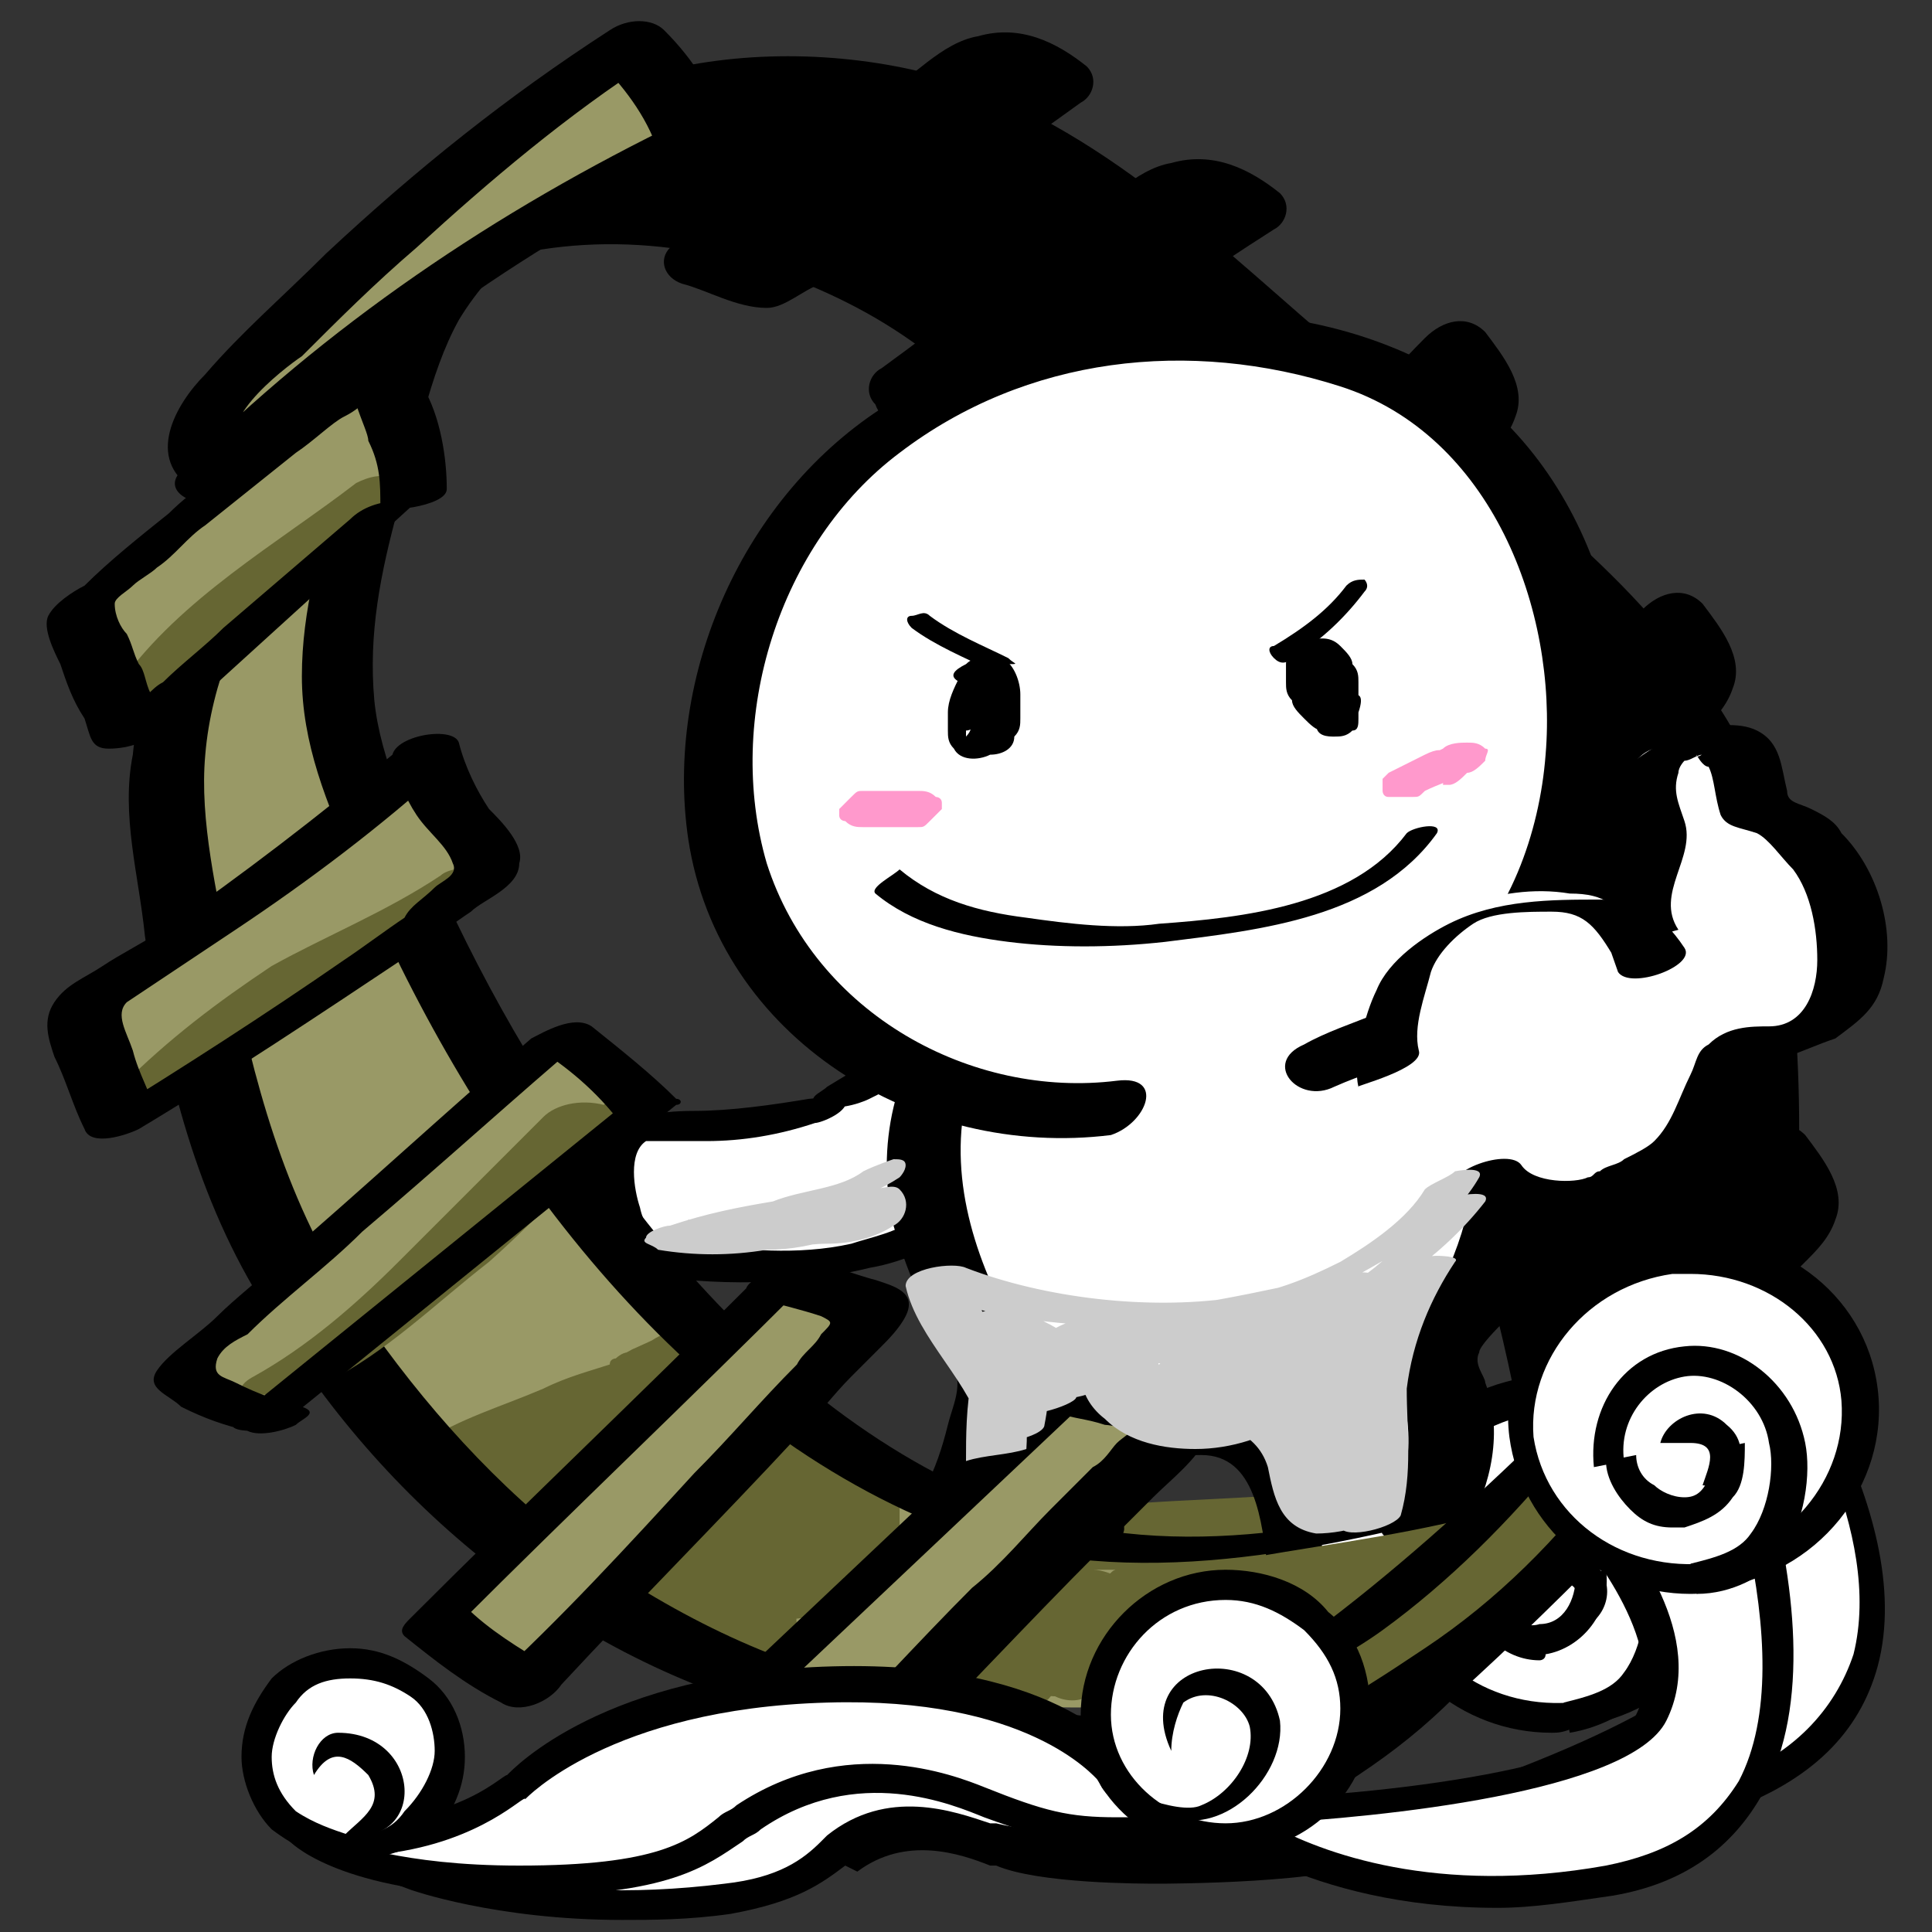 <?xml version="1.0" encoding="utf-8"?>
<!-- Generator: Adobe Illustrator 26.0.2, SVG Export Plug-In . SVG Version: 6.00 Build 0)  -->
<svg version="1.1" xmlns="http://www.w3.org/2000/svg" xmlns:xlink="http://www.w3.org/1999/xlink" x="0px" y="0px" width="32px"
	 height="32px" viewBox="0 0 32 32" style="enable-background:new 0 0 32 32;" xml:space="preserve">
<rect x="0" y="0" width="32" height="32" fill="#333333" stroke="none"/>
<style type="text/css">
	.st0{fill:#FFFFFF;}
	.st1{fill:#999966;}
	.st2{fill:#666633;}
	.st3{fill:#CCCCCC;}
	.st4{fill:#FF99CC;}
	.st5{fill:none;stroke:#000000;stroke-width:0.522;stroke-miterlimit:10;}
</style>
<g id="レイヤー_1">
</g>
<g id="編集モード">
	<g>
		<g>
			<path class="st0" d="M18.2,30.2c0,0-0.6-1-2.8-1s-3.7,0.9-3.7,0.9S7.3,31,6.9,31c0,0,2.1,0.8,5.2,0.4c1.1-0.1,1.5-0.5,1.9-0.8
				c1-0.7,2.1-0.3,2.6-0.1c0.7,0.2,2.2,0.3,2.7,0.3c0.1,0,3,0,3.3-0.3C22.5,30.5,18.3,30.5,18.2,30.2z"/>
			<path d="M10.3,31.8c-2.1,0-3.5-0.5-3.5-0.5l-1.6-0.6l1.7,0.1c0.3,0,3-0.5,4.7-0.9c0.3-0.1,1.7-0.9,3.8-1c2.2,0,2.9,0.9,3,1.1
				c0.3,0.2,2.4,0.3,4.1,0.3l0.8,0l-0.6,0.5c-0.5,0.4-3.5,0.4-3.5,0.4c-0.3,0-2,0-2.7-0.3l-0.1,0c-0.5-0.2-1.4-0.5-2.2,0.1L14,30.9
				c-0.4,0.3-0.8,0.6-1.9,0.8C11.4,31.8,10.8,31.8,10.3,31.8z M8.2,31.1c0.9,0.2,2.2,0.3,3.8,0.1c0.9-0.1,1.3-0.4,1.6-0.7l0.1-0.1
				c1-0.8,2.1-0.4,2.7-0.2l0.1,0c0.4,0.1,1.2,0.2,1.9,0.3c-0.4-0.1-0.5-0.2-0.5-0.3c-0.1-0.1-0.7-0.9-2.6-0.8
				c-2.1,0-3.6,0.9-3.6,0.9l-0.1,0C11.2,30.5,9.5,30.9,8.2,31.1z"/>
		</g>
		<g>
			<g>
				<ellipse transform="matrix(0.993 -0.119 0.119 0.993 -2.882 3.243)" class="st0" cx="25.7" cy="25.8" rx="2.8" ry="2.7"/>
				<path d="M25.7,28.7c-1.5,0-2.8-1.1-3-2.6c-0.2-1.6,1-3.1,2.7-3.3c1.7-0.2,3.2,0.9,3.4,2.5l0,0c0.2,1.6-1,3.1-2.7,3.3
					C25.9,28.7,25.8,28.7,25.7,28.7z M25.8,23.4c-0.1,0-0.2,0-0.3,0c-1.4,0.2-2.4,1.4-2.3,2.7c0.2,1.3,1.4,2.2,2.8,2.1
					c1.4-0.2,2.4-1.4,2.3-2.7C28.1,24.3,27,23.4,25.8,23.4z"/>
			</g>
			<g>
				<path d="M26,28.7l-0.1-0.5c0.4-0.1,0.8-0.2,1-0.5c0.3-0.4,0.4-1.1,0.3-1.5c-0.1-0.7-0.8-1.2-1.4-1.1c-0.3,0-0.6,0.2-0.8,0.5
					c-0.2,0.3-0.3,0.6-0.2,0.9l-0.5,0.1c-0.1-0.5,0.1-0.9,0.3-1.3c0.3-0.4,0.7-0.6,1.1-0.7c0.9-0.1,1.8,0.6,2,1.6
					c0.1,0.5,0,1.3-0.4,1.9C27,28.3,26.6,28.6,26,28.7z"/>
				<path d="M26,27c0.1-0.3,0.3-0.7-0.1-0.8c-0.1,0-0.3,0-0.5,0c0.1-0.4,0.8-0.6,1.1-0.2C26.8,26.4,26.5,27,26,27L26,27z"/>
				<path d="M25.5,27.5c-0.6,0-1.1-0.5-1.2-1.1l0.5-0.1c0,0.4,0.4,0.7,0.7,0.6c0.4,0,0.6-0.4,0.6-0.8l0.5-0.1c0.1,0.7-0.4,1.3-1,1.4
					C25.6,27.5,25.5,27.5,25.5,27.5z"/>
			</g>
		</g>
		<g>
			<g>
				<path class="st0" d="M13.4,18.4c-0.6,0.1-1.3,0.2-1.9,0.2c-0.5,0-1.1,0-1.4,0.3c-0.2,0.3-0.2,0.6-0.2,0.9c0,0.2,0.1,0.5,0.3,0.7
					c0.2,0.2,0.6,0.3,0.9,0.3c1.4,0.1,2.9,0.1,4.2-0.5c0.1-0.1,0.3-0.1,0.3-0.2c0.2-0.2,0.2-0.5,0.2-0.7c0-0.6,0-1.3-0.4-1.7
					c-0.1-0.1-0.2-0.1-0.3-0.1c-0.1,0-0.2,0-0.3,0.1c-0.3,0.1-0.6,0.3-0.9,0.5"/>
				<path d="M13.4,18.2c-0.6,0.1-1.3,0.2-1.9,0.2c-0.6,0-1.3,0.1-1.8,0.5c-0.4,0.3-0.5,0.9-0.3,1.4c0.2,0.6,0.6,0.8,1.2,0.8
					c1.2,0.2,2.6,0.2,3.8-0.1c0.6-0.1,1.2-0.4,1.7-0.7c0.4-0.3,0.4-0.9,0.4-1.4c0-0.5-0.1-1.2-0.7-1.5c-0.7-0.3-1.6,0.3-2.1,0.6
					c-0.1,0.1-0.4,0.2-0.1,0.3c0.2,0.1,0.6,0,0.8-0.1c0.2-0.1,0.4-0.2,0.6-0.3c0.1,0,0.4-0.1,0-0.1c-0.3,0-0.1,0,0,0.2
					c0.3,0.3,0.3,0.7,0.3,1.1c0,0.3,0.1,0.9-0.2,1.1c-0.2,0.2-0.7,0.3-1,0.4c-0.9,0.2-1.8,0.1-2.6,0c-0.4,0-0.8-0.1-0.9-0.6
					c-0.1-0.3-0.2-0.9,0.1-1.1c0,0-0.1,0,0,0c0.1,0,0.2,0,0.3,0c0.2,0,0.5,0,0.7,0c0.6,0,1.2-0.1,1.8-0.3c0.1,0,0.6-0.2,0.5-0.4
					C13.9,18.1,13.5,18.2,13.4,18.2L13.4,18.2z"/>
			</g>
			<path class="st1" d="M7.8,3.3L7.1,3.7c0,0-7.1,6.6-3.7,15.1c4.4,11,16,9.4,16,9.4l4.9-2.5c0,0-10.8,1.7-15.8-7.2
				C2.3,7.3,7.8,3.3,7.8,3.3z"/>
			<path class="st2" d="M17,25.5c-0.6,0.7-1.1,1.5-1.5,2.3c-0.3,0.5,0.5,0.5,0.8,0.4c0.8-0.4,1.6-1,2.3-1.6c0.4-0.3-0.2-0.6-0.5-0.6
				c0,0,0,0,0,0c0.1,0,0.3,0,0.4,0c0.2,0.1,0,0.1,0.1,0c0-0.1,0-0.1,0-0.2c-0.1,0.1-0.1,0.2-0.2,0.3c0,0,0,0,0.1,0
				c-0.2,0-0.3,0.1-0.5,0.1c0.2,0,0.5,0.5,0.7,0.4c0.2,0,0.4-0.3,0.7-0.3c0.5,0,1-0.1,1.5-0.2c1,0,2-0.1,3-0.3
				c0.2,0,0.5-0.2,0.4-0.5c0-0.3-0.4-0.3-0.6-0.3c-0.8,0.1-1.2,0.9-1.8,1.3c-0.7,0.5-1.5,1.1-2.4,1.4c-0.7,0.2-1.3,0.1-2,0
				c-0.1,0-0.3-0.1-0.4-0.1c0,0,0,0-0.1,0c-0.2-0.1-0.1,0.1,0.1,0.4c0,0,0.1-0.1,0.2-0.2c0.1-0.1,0.2-0.2,0.3-0.3
				c0.1-0.1,0.1-0.2,0.1-0.4c0-0.1,0.2-0.3,0.1-0.3c-0.1-0.2-0.2-0.3-0.3-0.5c-0.2,0.5-0.5,0.9-0.9,1.4c-0.4,0.5,0.5,0.8,0.8,0.4
				c0.2-0.2,0.4-0.5,0.6-0.6c0.2-0.2,0.5-0.3,0.8-0.4c-0.1,0-0.3,0-0.4,0c0.3,0.1,0.7-0.1,1-0.3c0.3-0.1,0.6-0.3,0.8-0.4
				c-0.1,0-0.3,0-0.4,0c0,0,0,0,0,0c-0.1-0.2-0.2-0.3-0.3-0.5c0,0.1-0.3,0.3-0.4,0.4c-0.2,0.1-0.4,0.3-0.6,0.4
				c-0.4,0.3-0.8,0.6-1.1,0.9c-0.4,0.4,0.3,0.7,0.6,0.5c0.9-0.4,1.9-0.7,2.8-1.1c0.5-0.2,0.3-0.8-0.3-0.7c-0.1,0-0.2,0-0.3,0
				c0,0.2,0.1,0.4,0.1,0.6c0.2-0.2,0.4-0.3,0.7-0.5c0.5-0.3,0-0.7-0.4-0.6c-0.5,0.1-0.9,0.3-1.3,0.7c-0.4,0.4,0.3,0.6,0.6,0.5
				c0.7-0.3,1.4-0.5,2.1-0.6c0.2,0,0.5-0.2,0.4-0.5c0-0.3-0.4-0.3-0.6-0.3c-0.8,0.1-1.6,0.3-2.4,0.6c0.2,0.2,0.4,0.3,0.6,0.5
				c0.2-0.2,0.4-0.3,0.6-0.3c-0.1-0.2-0.3-0.4-0.4-0.6c-0.2,0.1-0.5,0.3-0.7,0.5c-0.3,0.2-0.2,0.6,0.1,0.6c0.3,0.1,0.5,0.1,0.8,0
				c-0.1-0.2-0.2-0.5-0.3-0.7c-0.9,0.4-1.9,0.7-2.8,1.1c0.2,0.2,0.4,0.3,0.6,0.5c0.3-0.4,0.8-0.7,1.2-0.9c0.3-0.2,0.9-0.6,1.1-0.9
				c0.1-0.2-0.1-0.4-0.3-0.5c-0.4,0-0.6,0.1-0.9,0.3c-0.2,0.1-0.3,0.2-0.5,0.2c-0.1,0-0.1,0.1-0.2,0.1c-0.3,0.1,0-0.1,0.2,0
				c-0.2-0.1-0.6,0.1-0.8,0.2c-0.2,0.1-0.4,0.2-0.6,0.3c-0.4,0.2-0.6,0.5-0.9,0.8c0.3,0.1,0.5,0.3,0.8,0.4c0.4-0.5,0.7-1,1-1.6
				c0.1-0.2,0-0.4-0.3-0.5c-0.6-0.1-1.2,0.2-1.4,0.7c-0.1,0.1-0.1,0.3-0.2,0.4c0,0.1-0.1,0.1-0.2,0.2c-0.1,0.1-0.3,0.3-0.3,0.5
				c0,0.3,0.6,0.4,0.8,0.4c0.4,0.1,0.8,0.2,1.2,0.2c1.2,0.1,2.3-0.4,3.3-1c0.5-0.3,1-0.6,1.4-1c0.3-0.2,0.6-0.8,1-0.9
				c0-0.2-0.1-0.5-0.1-0.7c-1.4,0.3-2.9,0.3-4.4,0.4c-0.2,0-0.3,0-0.5,0c0,0-0.3,0-0.2,0c0.1,0-0.1-0.1-0.1-0.1
				c-0.3-0.1-0.7,0-0.9,0.3c-0.3,0.5,0.2,1.1,0.7,1c-0.2-0.2-0.3-0.4-0.5-0.6c-0.7,0.6-1.4,1-2.2,1.4c0.3,0.1,0.5,0.2,0.8,0.4
				c0.4-0.8,0.9-1.5,1.4-2.1C18.2,25.4,17.3,25.1,17,25.5L17,25.5z"/>
			<path class="st2" d="M12.3,24.1c-0.1,0.3-0.4,0.4-0.7,0.6c-0.2,0.2-0.4,0.4-0.6,0.6c-0.1,0.1-0.2,0.2-0.2,0.3
				c0,0.1-0.1,0.1-0.1,0.2c0,0-0.1,0.2-0.1,0.1c-0.1,0.2-0.3,0.3-0.4,0.4c-0.1,0.1-0.2,0.3-0.1,0.4c0.1,0.2,0.3,0.3,0.5,0.4
				c0.5,0.2,1,0.4,1.5,0.5c0.2,0,0.4,0,0.6-0.1c0.1,0,0.3-0.1,0.3-0.3c-0.1-0.3-0.4-0.5-0.6-0.7c-0.1-0.1-0.2-0.2-0.3-0.3
				c-0.1-0.1-0.1-0.3,0-0.3c-0.1,0-0.1,0.1-0.2,0.1c-0.2,0-0.4,0.1-0.6,0.1c0,0,0,0,0,0c0,0,0,0,0,0c0,0,0.1,0.1,0.1,0.1
				c0.1,0.1,0.2,0.1,0.3,0.2c0.2,0.1,0.4,0,0.6,0c0.2-0.1,0.4-0.1,0.4-0.3c0.1-0.2,0-0.4,0-0.6c0,0,0-0.2,0-0.2c0,0-0.1,0.1,0,0
				c0,0,0.1-0.1,0.1-0.1c0.1-0.1,0.2-0.2,0.2-0.3c-0.3,0-0.6,0.1-1,0.1c0,0.7,0.1,1.5,0.1,2.2c0,0.3,1,0.1,1-0.2
				c0-0.5,0.1-1.1,0.2-1.6c0-0.3,0.1-0.5,0.1-0.8c0-0.1,0-0.3,0.1-0.4c0-0.1,0-0.2,0.1-0.2c-0.3,0-0.6,0.1-0.9,0.1
				c0.1,0.4,0.1,0.8,0.1,1.2c0,0.5,0,0.9,0,1.4c0,0.2,0.4,0.1,0.5,0.1c0.2,0,0.4-0.1,0.5-0.3c0.3-0.6,0.6-1.2,0.8-1.8
				c-0.3,0.1-0.7,0.1-1,0.2c0.1,0.2,0,0.5-0.1,0.7c0.3-0.1,0.7-0.1,1-0.2c0-0.4-0.1-0.7-0.1-1.1c0-0.3-1,0-1,0.3c0,0.4,0,0.7,0,1.1
				c0,0.1,0.4,0.1,0.4,0.1c0.2,0,0.4-0.1,0.5-0.2c0.1-0.2,0.3-0.4,0.5-0.6c-0.3,0-0.6,0.1-0.9,0.1c0,0.3,0.1,0.6,0,0.9
				c0,0.3,1,0.1,1-0.2c0-0.3,0-0.6,0-1c0-0.1-0.3-0.1-0.4-0.1c-0.2,0-0.4,0.1-0.5,0.2c-0.2,0.2-0.4,0.4-0.6,0.7c0.3,0,0.6-0.1,1-0.1
				c0-0.4,0-0.7,0-1.1c-0.3,0.1-0.7,0.2-1,0.3c0,0.4,0.1,0.7,0.1,1.1c0,0.2,0.4,0.1,0.5,0.1c0.2,0,0.4-0.1,0.5-0.3
				c0.1-0.3,0.1-0.5,0.1-0.8c0-0.2-0.4-0.1-0.5-0.1c-0.2,0-0.4,0.1-0.5,0.3c-0.3,0.6-0.5,1.2-0.8,1.8c0.3-0.1,0.7-0.1,1-0.2
				c0-0.5,0-0.9,0-1.4c0-0.4,0-0.9-0.1-1.2c0-0.1-0.3-0.1-0.4-0.1c-0.2,0-0.4,0.1-0.5,0.2c-0.2,0.1-0.3,0.4-0.3,0.6
				c-0.1,0.3-0.1,0.6-0.1,0.9c-0.1,0.6-0.1,1.2-0.2,1.8c0.3-0.1,0.7-0.1,1-0.2c0-0.7-0.1-1.5-0.1-2.2c0-0.1-0.4-0.1-0.4-0.1
				c-0.2,0-0.4,0.1-0.5,0.2C12.1,24.9,12,25,12,25.1c-0.1,0.1-0.2,0.1-0.2,0.2c0,0.1,0,0.2,0,0.3c0,0.1,0,0.3,0,0.4
				c0,0.1,0,0.1,0,0.2c0,0.1,0,0.1,0,0c0.1,0,0.1-0.1,0.2-0.1c0.6,0,0.8,0,0.6-0.1c0,0,0,0,0,0c0,0,0,0-0.1,0c0,0-0.1-0.1-0.1-0.1
				c-0.1-0.1-0.2-0.2-0.4-0.2c-0.4-0.1-1,0.2-0.9,0.7c0,0.3,0.3,0.5,0.5,0.6c0.2,0.1,0.5,0.3,0.5,0.5c0.3-0.1,0.5-0.3,0.8-0.4
				c-0.4-0.1-0.9-0.3-1.3-0.4c-0.1-0.1-0.3-0.1-0.3-0.3c0,0,0,0,0,0c0,0,0,0,0,0c0.1-0.1,0.1-0.1,0.2-0.2c0.1-0.1,0.2-0.2,0.3-0.4
				c0.1-0.2,0.2-0.4,0.4-0.6c0.2-0.2,0.4-0.3,0.6-0.5c0.3-0.2,0.5-0.4,0.6-0.7c0.1-0.2-0.4-0.2-0.4-0.2
				C12.7,23.8,12.4,23.9,12.3,24.1L12.3,24.1z"/>
			<g>
				<path class="st2" d="M8.3,24.9c-0.3-0.2-0.5-0.7-0.8-1c0.9-0.6,2.9-1.1,3.9-1.7c-0.6,0.3-0.3,0-0.7,0.6c0.2,0-2.3,1.7-2.1,1.7"
					/>
				<path class="st2" d="M9,24.7c-0.3-0.3-0.5-0.7-0.8-1C8.1,23.8,8,24,7.9,24.1C8,24,8.1,24,8.3,23.9c0.1,0,0.2-0.1,0.2-0.1
					c-0.1,0-0.1,0,0,0c0,0,0.1,0,0.1-0.1c0.4-0.1,0.7-0.3,1.1-0.4c0.7-0.3,1.4-0.5,2-0.9c0.1-0.1,0.5-0.3,0.2-0.4
					c-0.3-0.1-0.8,0-1.1,0.2c-0.2,0.1-0.5,0.2-0.7,0.4c-0.1,0.1-0.2,0.3-0.3,0.5c-0.1,0.1,0.1,0.2,0.1,0.2c-0.1,0-0.1-0.1-0.1-0.2
					c0,0.1,0.1-0.1,0,0c0,0-0.1,0.1-0.1,0.1c0,0-0.1,0.1-0.1,0.1c-0.1,0.1,0.1-0.1,0,0c0,0-0.1,0-0.1,0.1c-0.3,0.2-0.5,0.4-0.8,0.6
					c-0.3,0.2-0.5,0.4-0.8,0.6c-0.1,0.1-0.1,0.1-0.2,0.2c-0.2,0.2,0,0.3,0.2,0.3c0.3,0,0.8-0.1,1.1-0.3c0.1-0.1,0.2-0.1,0.2-0.2
					c0-0.1-0.2-0.1-0.3-0.1c0.2,0,0.3,0.1,0.3,0.2c0,0-0.1,0.1,0,0c0,0,0.1-0.1,0.1-0.1c0,0,0.1-0.1,0.1-0.1c-0.1,0-0.1,0,0,0
					c0,0,0.1,0,0.1-0.1c0.3-0.2,0.5-0.4,0.8-0.6c0.3-0.2,0.5-0.4,0.8-0.6c0.1-0.1,0.5-0.4,0.1-0.5c0,0.1,0.1,0.1,0.1,0.2
					c0.1-0.1,0.1-0.2,0.2-0.3c0,0,0,0,0-0.1c0-0.1-0.1,0.1,0,0c0,0-0.3,0.2-0.1,0.1c0.1-0.1,0.2-0.1,0.3-0.2
					c-0.3-0.1-0.6-0.2-0.9-0.2c-0.1,0.1-0.3,0.1-0.4,0.2c-0.1,0-0.2,0.1-0.2,0.1c0.1,0,0.1,0,0,0c0,0-0.1,0-0.1,0.1
					C9.8,22.7,9.4,22.8,9,23c-0.7,0.3-1.4,0.5-2,0.9c-0.1,0.1-0.5,0.2-0.3,0.4c0.3,0.3,0.5,0.7,0.8,1c0.2,0.2,0.7,0,1-0.1
					C8.6,25.1,9.2,24.8,9,24.7L9,24.7z"/>
			</g>
			<g>
				<path d="M8.7,4c2.5-0.5,5.2,0.1,7.2,1.6c0.8,0.6,1.4,1.3,2.1,2c4.2,4.9,7.3,10.8,8,17.1c1.4-1.2,2.4-2.1,2.9-3.8
					c0.4-1.4,0.3-4,0-5.4c-0.2-1.1-0.1-1.4-0.5-2.4c-1.3-3.1-4.5-5-7.1-7.2c-2.1-1.7-4-3.8-6.7-4.4c-0.9-0.2-1.9-0.2-2.9-0.2
					c-0.5,0-1,0.1-1.5,0.3C9.4,1.9,9,2.7,8.6,3.4"/>
				<path d="M8.6,4.2c1.9-0.4,3.9,0,5.6,0.9c1.7,0.9,2.9,2.3,4,3.8c2.4,3,4.4,6.3,5.7,9.9c0.7,2,1.2,4,1.5,6.1c0,0.3,1-0.1,1.1-0.2
					c0.9-0.8,1.9-1.6,2.5-2.7c0.6-1,0.7-2.2,0.8-3.3c0-1.3-0.1-2.5-0.3-3.7c-0.1-0.5-0.1-1-0.2-1.5c-0.2-0.7-0.5-1.3-0.9-1.9
					c-1.4-2.2-3.7-3.8-5.7-5.4c-2.1-1.7-4-3.8-6.7-4.8c-1.5-0.5-3.2-0.6-4.7-0.3C9.6,1.3,8.8,2.2,8,3.5C8,3.6,9,3.6,9.2,3.3
					c0.3-0.5,0.6-1,1-1.4c0.6-0.5,1.8-0.4,2.6-0.4c1.3,0.1,2.6,0.5,3.7,1.2c2.1,1.2,3.8,3,5.7,4.5c1.9,1.5,3.9,2.9,5.1,5
					c0.6,1,0.8,1.9,1,3c0.1,1,0.3,2,0.3,3c0,1.2,0,2.5-0.6,3.7c-0.6,1.2-1.6,2-2.5,2.9c0.4-0.1,0.7-0.1,1.1-0.2
					c-0.5-4-1.9-7.8-3.9-11.3c-1-1.7-2.1-3.3-3.4-4.9c-1.3-1.6-2.6-3.1-4.4-3.9c-1.9-0.9-4-1.1-6-0.7c-0.1,0-0.7,0.1-0.7,0.3
					C8.1,4.3,8.5,4.2,8.6,4.2L8.6,4.2z"/>
			</g>
			<path d="M21.3,29c2.4-1.7,5-3.2,7-5.3c0.2-0.2,0.1-0.5-0.2-0.6c-0.3-0.1-0.6,0-0.8,0.2c-0.9,1-2,1.9-3.1,2.6
				c-1.2,0.8-2.4,1.7-3.7,2.5c-0.2,0.1-0.3,0.5-0.1,0.6C20.7,29.2,21.1,29.1,21.3,29L21.3,29z"/>
			<g>
				<path d="M11.5,4.2c1.3-1,2.7-2,4-3C15.7,1,15.8,0.9,16,0.9c0.4-0.1,0.9,0.2,1.3,0.4c-1.5,1-3,2-4.4,3.1
					c-0.1,0.1-0.2,0.2-0.3,0.2C12.4,4.5,11.8,4.3,11.5,4.2"/>
				<path d="M11.9,4.5c0.9-0.7,1.8-1.3,2.7-2c0.4-0.3,0.9-0.6,1.3-1c0.1-0.1,0.2-0.2,0.4-0.2c0.2,0,0.5,0.2,0.6,0.4
					c0-0.2,0-0.4,0.1-0.6c-0.8,0.5-1.6,1.1-2.4,1.6c-0.7,0.5-1.5,1.1-2.3,1.6c0.1,0,0.2-0.1,0.3-0.1c0,0,0,0,0,0c0.1,0,0.2,0,0.3,0
					c-0.3-0.1-0.7-0.2-1-0.3c-0.3-0.1-0.6,0-0.8,0.2c-0.2,0.2-0.1,0.5,0.2,0.6c0.4,0.1,0.9,0.4,1.4,0.4c0.3,0,0.6-0.3,0.9-0.4
					c0.3-0.2,0.6-0.4,0.9-0.6c1.1-0.8,2.3-1.6,3.4-2.4c0.2-0.1,0.3-0.4,0.1-0.6c-0.5-0.4-1.1-0.7-1.8-0.5c-0.6,0.1-1.1,0.7-1.6,1
					c-1.1,0.8-2.1,1.6-3.2,2.4c-0.2,0.1-0.3,0.4-0.1,0.6C11.3,4.7,11.6,4.6,11.9,4.5L11.9,4.5z"/>
			</g>
			<g>
				<path d="M14.9,6.4c1.3-1,2.7-2,4-3c0.1-0.1,0.3-0.2,0.5-0.3c0.4-0.1,0.9,0.2,1.3,0.4c-1.5,1-3,2-4.4,3.1
					c-0.1,0.1-0.2,0.1-0.3,0.2c-0.3,0-0.6-0.3-0.9-0.2"/>
				<path d="M15.3,6.7c0.9-0.7,1.8-1.3,2.7-2c0.4-0.3,0.9-0.6,1.3-1c0.1-0.1,0.2-0.2,0.4-0.2c0.2,0,0.5,0.2,0.6,0.4
					c0-0.2,0-0.4,0.1-0.6c-1,0.7-1.9,1.3-2.9,2c-0.5,0.3-0.9,0.7-1.4,1c-0.3,0.2,0,0,0,0.1c0,0-0.3-0.1-0.3-0.1
					c-0.3-0.1-0.5-0.1-0.8-0.1c-0.2,0-0.5,0.3-0.5,0.5C14.6,7,14.9,7,15.2,7c-0.1,0-0.2,0-0.1,0c0,0,0.1,0,0.2,0.1
					c0.1,0,0.2,0.1,0.4,0.1c0.3,0,0.6,0,0.8-0.2C17,6.7,17.5,6.3,18,5.9c1-0.7,2-1.4,3.1-2.1c0.2-0.1,0.3-0.4,0.1-0.6
					c-0.5-0.4-1.1-0.7-1.8-0.5c-0.6,0.1-1.1,0.7-1.6,1c-1.1,0.8-2.1,1.6-3.2,2.4c-0.2,0.1-0.3,0.4-0.1,0.6
					C14.7,6.9,15.1,6.9,15.3,6.7L15.3,6.7z"/>
			</g>
			<g>
				<path d="M21,10.5c1.1-1.1,2.1-2.2,3.2-3.3c0.1-0.1,0.2-0.2,0.3-0.4c0.1-0.4-0.2-0.7-0.5-1.1c-1.1,1.2-2.1,2.4-3.2,3.6
					c-0.1,0.1-0.1,0.2-0.2,0.3c0,0.3,0.3,0.5,0.2,0.8"/>
				<path d="M21.5,10.7C22.3,9.8,23.1,9,24,8.2c0.2-0.2,0.4-0.4,0.6-0.6c0.2-0.2,0.4-0.4,0.5-0.7c0.2-0.5-0.2-1-0.5-1.4
					c-0.3-0.3-0.7-0.2-1,0.1c-0.8,0.8-1.5,1.7-2.3,2.5c-0.2,0.2-0.4,0.4-0.6,0.6c-0.2,0.2-0.4,0.4-0.5,0.6C20,9.6,20,9.8,20.1,10
					c0.1,0.1,0.2,0.3,0.2,0.4c-0.1,0.3,0.3,0.4,0.5,0.4c0.3,0,0.5-0.2,0.6-0.5c0.1-0.2,0-0.4-0.1-0.5c0-0.1-0.1-0.1-0.1-0.2
					c0,0,0-0.1,0,0c0,0,0-0.1,0.1-0.1c0.3-0.4,0.7-0.8,1.1-1.2c0.7-0.8,1.4-1.6,2.1-2.4c-0.3,0-0.7,0.1-1,0.1
					c0.2,0.2,0.3,0.3,0.4,0.5C24,6.7,24,6.8,23.8,6.9c-0.4,0.4-0.7,0.8-1.1,1.1c-0.7,0.7-1.5,1.5-2.2,2.2c-0.2,0.2-0.1,0.5,0.2,0.6
					C21,11,21.3,10.9,21.5,10.7L21.5,10.7z"/>
			</g>
			<g>
				<path d="M24.7,15.1c1.1-1.1,2.1-2.2,3.2-3.3c0.1-0.1,0.2-0.2,0.3-0.4c0.1-0.4-0.2-0.7-0.5-1.1c-1.1,1.2-2.1,2.4-3.2,3.6
					c-0.1,0.1-0.1,0.2-0.2,0.3c0,0.3,0.3,0.5,0.2,0.8"/>
				<path d="M25.2,15.2c0.8-0.8,1.6-1.7,2.4-2.5c0.2-0.2,0.4-0.4,0.6-0.6c0.2-0.2,0.4-0.4,0.5-0.7c0.2-0.5-0.2-1-0.5-1.4
					c-0.3-0.3-0.7-0.2-1,0.1c-0.8,0.8-1.5,1.7-2.3,2.5c-0.2,0.2-0.4,0.4-0.6,0.6c-0.2,0.2-0.4,0.4-0.5,0.6c-0.1,0.2-0.2,0.4,0,0.7
					c0.1,0.1,0.2,0.3,0.2,0.4c-0.1,0.3,0.3,0.4,0.5,0.4c0.3,0,0.5-0.2,0.6-0.5c0.1-0.2,0-0.4-0.1-0.5c0-0.1-0.1-0.1-0.1-0.2
					c0,0,0-0.1,0,0c0,0,0-0.1,0.1-0.1c0.3-0.4,0.7-0.8,1.1-1.2c0.7-0.8,1.4-1.6,2.1-2.4c-0.3,0-0.7,0.1-1,0.1
					c0.2,0.2,0.3,0.3,0.4,0.5c0.1,0.2,0.1,0.3-0.1,0.4c-0.4,0.4-0.7,0.8-1.1,1.1c-0.7,0.7-1.5,1.5-2.2,2.2c-0.2,0.2-0.1,0.5,0.2,0.6
					C24.7,15.6,25,15.4,25.2,15.2L25.2,15.2z"/>
			</g>
			<g>
				<path d="M26.4,23.8c1.1-1.1,2.1-2.2,3.2-3.3c0.1-0.1,0.2-0.2,0.3-0.4c0.1-0.4-0.2-0.7-0.5-1.1c-1.1,1.2-2.1,2.4-3.2,3.6
					c-0.1,0.1-0.1,0.2-0.2,0.3c0,0.3,0.3,0.5,0.2,0.8"/>
				<path d="M26.9,24c0.8-0.8,1.6-1.7,2.4-2.5c0.2-0.2,0.4-0.4,0.6-0.6c0.2-0.2,0.4-0.4,0.5-0.7c0.2-0.5-0.2-1-0.5-1.4
					c-0.3-0.3-0.7-0.2-1,0.1c-0.8,0.8-1.5,1.7-2.3,2.5c-0.2,0.2-0.4,0.4-0.6,0.6c-0.2,0.2-0.4,0.4-0.5,0.6c-0.1,0.2-0.2,0.4,0,0.7
					c0.1,0.1,0.2,0.3,0.2,0.4c-0.1,0.3,0.3,0.4,0.5,0.4c0.3,0,0.5-0.2,0.6-0.5c0.1-0.2,0-0.4-0.1-0.5c0-0.1-0.1-0.1-0.1-0.2
					c0,0,0-0.1,0,0c0,0,0-0.1,0.1-0.1c0.3-0.4,0.7-0.8,1.1-1.2c0.7-0.8,1.4-1.6,2.1-2.4c-0.3,0-0.7,0.1-1,0.1
					c0.2,0.2,0.3,0.3,0.4,0.5c0.1,0.2,0.1,0.3-0.1,0.4c-0.4,0.4-0.7,0.8-1.1,1.1c-0.7,0.7-1.5,1.5-2.2,2.2c-0.2,0.2-0.1,0.5,0.2,0.6
					C26.4,24.3,26.7,24.2,26.9,24L26.9,24z"/>
			</g>
			<g>
				<path class="st0" d="M24.4,16.4c1,2,0.6,4.5-0.9,6.1c0.5,0.9,0.5,2-0.1,2.8c0.4,0,0.8,0,1.2,0.2c0.4,0.2,0.2,0.1,0,0.5
					C24.5,26.2,23.4,27,23,27c-0.8,0.1-0.6-0.1-1.4-0.2c-0.1,0-0.2,0-0.3-0.1c-0.1-0.1-0.1-0.3-0.1-0.4c0-0.6,0-1.2-0.2-1.8
					c-0.1-0.2-0.1-0.4-0.3-0.5c-0.3-0.2-0.7-0.2-1-0.2c-0.7,0-1.4,0.1-1.8,0.6c-0.5,0.5-0.2,0.3-0.1,1c0,0.1,0,0.1-0.1,0.2
					c-0.1,0-0.1,0-0.2,0c-0.8-0.1-1.7-0.1-1.8-0.9c0-0.2-0.1,0.2-0.1,0c0.2-0.7,0.4-1.2,0.6-1.9c-0.6-1-1.1-2-1.2-3.1
					c-0.1-1.1,0.2-2.3,1.1-3.1c0.9-0.8,2.2-1,3.5-0.9c1.2,0.1,2.4,0.5,3.6,0.8"/>
				<path d="M23.9,16.5c1,2,0.6,4.4-0.9,6c0,0-0.1,0.1,0,0.1c0.5,0.9,0.4,1.9-0.1,2.7c-0.1,0.2,0.3,0.2,0.3,0.2c0.2,0,1-0.1,1.1,0.2
					c0,0.1-0.3,0.4-0.3,0.4c-0.2,0.2-0.4,0.3-0.6,0.4c-0.3,0.2-0.3,0.2-0.5,0.2c-0.2,0-0.4-0.1-0.5-0.1c-0.2,0-0.3,0-0.4-0.1
					c-0.2-0.1-0.1-0.3-0.1-0.5c0-0.6,0-1.5-0.4-2.1c-0.3-0.4-0.8-0.4-1.3-0.4c-0.6,0-1.3,0.1-1.9,0.3c-0.4,0.2-1,0.5-1.1,0.9
					c-0.1,0.1,0,0.2,0,0.3c0,0.1,0.1,0.2,0.1,0.2c0.1,0.2,0,0.3,0.2,0.2c0.2-0.1,0.4-0.1,0.6-0.2c-0.3,0-0.8,0-1.1-0.2
					c-0.3-0.1-0.4-0.4-0.5-0.7c0-0.1-0.2-0.1-0.2-0.1c0,0,0,0,0,0c-0.2,0-0.7,0.1-0.9,0.3c0,0.1-0.1,0.1-0.1,0.2
					c-0.1,0.2,0.4,0.2,0.5,0.2c0.6-0.1,0.7-0.4,0.9-1c0.1-0.3,0.2-0.6,0.3-0.9c0.1-0.4,0.1-0.4-0.1-0.8c-0.7-1.2-1.2-2.6-0.9-4
					c0.3-1.4,1.3-2.3,2.7-2.4c1.5-0.1,2.9,0.5,4.3,0.8c0.3,0.1,0.6,0,0.8-0.1c0.1-0.1,0.4-0.3,0.1-0.3c-2.6-0.6-5.9-1.8-8.2,0.4
					c-0.9,1-1.2,2.4-0.9,3.7c0.2,0.7,0.5,1.4,0.9,2.1c0.3,0.5,0.1,0.8,0,1.2c-0.1,0.4-0.2,0.7-0.4,1.1c0.2-0.1,0.4-0.2,0.7-0.3
					c0,0,0,0,0,0c0.2,0.1,0.3,0.1,0.5,0.2c0,0,0,0,0-0.1c-0.3,0.1-0.6,0.2-0.9,0.3c0,0,0,0,0,0c-0.1,0-0.1-0.1-0.2-0.1
					c0.1,0.6,0.4,0.8,1,1c0.6,0.1,1.3,0.2,1.8,0c0.2-0.1,0.4-0.2,0.4-0.3c0.1-0.2-0.2-0.4-0.2-0.6c-0.1-0.6,1-0.7,1.5-0.7
					c0.9,0,1,1.1,1.1,1.9c0,0.3-0.1,0.8,0.1,1c0.2,0.2,0.6,0.2,0.9,0.2c1.1,0.3,1.9,0,2.8-0.6c0.3-0.2,1-0.7,1-1
					c0-0.6-1.4-0.5-1.8-0.5c0.1,0.1,0.2,0.1,0.3,0.2c0.4-0.7,0.6-1.6,0.3-2.4c0-0.1-0.2-0.3-0.1-0.5c0-0.1,0.3-0.4,0.4-0.5
					c0.2-0.3,0.4-0.6,0.5-1c0.6-1.5,0.6-3.2-0.1-4.6C24.8,15.9,23.7,16.3,23.9,16.5L23.9,16.5z"/>
			</g>
			<g>
				<path class="st0" d="M18.5,18.3c-2.7,0.4-5.4-1.3-6.2-3.5s-0.4-4.6,1.1-6.5c0.9-1.1,1.4-1.3,2.1-1.7c0.9-0.5,2-0.8,2.9-1
					c1.5-0.3,2.7-0.1,4.1,0.3c1.4,0.4,2.8,2,3.2,3.2c0.4,1.2,0.6,2.1,0.4,3.4c-0.1,1.1-0.4,1.8-1,2.8c-1.1,1.8-1.6,1.4-3.4,2.3"/>
				<path d="M18.5,17.9c-2.4,0.3-5-1.1-5.8-3.6C12,11.9,12.9,9,14.9,7.5c2.1-1.6,4.8-1.9,7.3-1.1c2.5,0.8,3.6,3.7,3.4,6.1
					c-0.1,1.3-0.6,2.7-1.6,3.6c-0.6,0.6-1.7,0.8-2.4,1.2c-0.7,0.3-0.1,1,0.5,0.7c0.9-0.4,2-0.6,2.7-1.3c0.9-0.9,1.6-2.2,1.9-3.4
					c0.6-2.8-0.6-6.1-3.3-7.4c-2.8-1.3-6.2-0.7-8.7,0.8c-2.4,1.5-3.7,4.5-3.3,7.2c0.5,3.3,3.8,5.3,7,4.9
					C19,18.6,19.3,17.8,18.5,17.9L18.5,17.9z"/>
			</g>
			<g>
				<path class="st0" d="M22.9,17.5c-0.1-0.3,0.1-1.2,0.2-1.5c0.1-0.3,0.9-0.9,1.1-1c0.6-0.2,1.2-0.3,1.8-0.2c0.6,0,0.8,0.2,1.1,0.7
					c-0.3-0.4-0.2-0.7,0-1.2c0-0.1,0.1-0.2,0.1-0.3c0-0.2-0.1-0.4-0.2-0.5c-0.2-0.4,0-1,0.4-1.1c0.4-0.2,1.1-0.6,1.3,0.4
					c0,0.2,0,0.5,0.2,0.6c0.1,0,0.1,0,0.2,0.1c0.7,0.1,1.1,1.1,1.3,1.8c0.1,0.4,0.1,1.2-0.3,1.6c-0.4,0.3-0.7,0.5-1.1,0.5
					c-0.1,0-0.2,0-0.4,0c-0.1,0-0.4,0.7-0.4,0.8c-0.5,1-0.8,0.9-1.8,1.4c-0.4,0.2-1.7,0.2-1.9-0.1"/>
				<path d="M23.5,17.4c-0.1-0.4,0.1-0.9,0.2-1.3c0.1-0.3,0.4-0.6,0.7-0.8c0.3-0.2,0.9-0.2,1.3-0.2c0.5,0,0.7,0.2,1,0.7
					c0.4-0.1,0.7-0.3,1.1-0.4c-0.4-0.6,0.3-1.2,0.1-1.8c-0.1-0.3-0.2-0.5-0.1-0.8c0-0.1,0.1-0.2,0.1-0.2c0.1,0,0.2-0.1,0.3-0.1
					c0.1-0.1-0.1,0.1-0.1,0c0,0,0.1,0.2,0.2,0.2c0.1,0.2,0.1,0.5,0.2,0.8c0.1,0.2,0.3,0.2,0.6,0.3c0.2,0.1,0.4,0.4,0.6,0.6
					c0.3,0.4,0.4,1,0.4,1.5c0,0.5-0.2,1.1-0.8,1.1c-0.3,0-0.7,0-1,0.3c-0.2,0.1-0.2,0.3-0.3,0.5c-0.2,0.4-0.3,0.8-0.6,1.1
					c-0.1,0.1-0.3,0.2-0.5,0.3c-0.1,0.1-0.3,0.1-0.4,0.2c-0.1,0-0.1,0.1-0.2,0.1c-0.1,0,0.2,0,0,0c-0.2,0.1-0.9,0.1-1.1-0.2
					c-0.2-0.3-1.3,0.1-1.1,0.4c0.3,0.4,1,0.4,1.5,0.3c0.7,0,1.2-0.2,1.7-0.5c0.5-0.2,0.9-0.4,1.3-0.8c0.2-0.2,0.3-0.4,0.4-0.7
					c0-0.1,0.1-0.2,0.1-0.3c0-0.1,0.1-0.1,0.1-0.2c0,0,0.1-0.1,0-0.1c-0.1,0.1-0.3,0.1-0.4,0.2c-0.2,0,0.2,0,0.3,0
					c0.2,0,0.3,0,0.5-0.1c0.3-0.1,0.5-0.2,0.8-0.3c0.4-0.3,0.7-0.5,0.8-1c0.2-0.8-0.1-1.8-0.7-2.4c-0.1-0.2-0.3-0.3-0.5-0.4
					c-0.2-0.1-0.4-0.1-0.4-0.3c-0.1-0.4-0.1-0.8-0.5-1c-0.6-0.3-1.9,0.2-2.3,0.8c-0.1,0.2-0.2,0.4-0.2,0.7c0,0.3,0.3,0.6,0.3,0.9
					c-0.1,0.3-0.2,0.5-0.3,0.8c0,0.3,0.1,0.5,0.2,0.8c0.2,0.3,1.3-0.1,1.1-0.4c-0.4-0.6-0.8-0.8-1.4-0.8c-0.8,0-1.7,0-2.5,0.4
					c-0.4,0.2-1,0.6-1.2,1.1c-0.2,0.4-0.4,1.2-0.3,1.6C22.4,18,23.6,17.7,23.5,17.4L23.5,17.4z"/>
			</g>
			<path d="M24,24.8c-2.7,0.7-5.5,1.1-8.1-0.2c-2.1-1-3.9-2.7-5.3-4.5c-1.4-1.7-2.5-3.6-3.4-5.6c-0.4-0.9-0.9-1.9-1-2.9
				c-0.1-1.1,0.1-2.1,0.4-3.2c0.3-1,0.5-2.2,1-3.1c0.6-1,1.6-1.7,2.4-2.5c0.2-0.2-0.2-0.2-0.3-0.1C9.5,2.6,9.1,2.7,9,2.8
				C8.2,3.6,7.3,4.2,6.7,5.1C6.1,5.9,5.8,7.1,5.6,8C5.3,9.1,5,10.1,5,11.2c0,1.1,0.4,2.1,0.9,3.2c1.8,4.3,5,8.9,9.5,10.8
				c2.8,1.2,5.9,0.6,8.7-0.1c0.1,0,0.6-0.2,0.5-0.3C24.6,24.6,24.1,24.8,24,24.8L24,24.8z"/>
			<path d="M3.3,9.4c-0.5,1-1,2-1.1,3.1c-0.2,1,0.1,2,0.2,3c0.3,2.1,0.8,4.2,1.9,6c1.9,3.3,5,5.9,8.7,6.9c2.3,0.6,4.8,0.7,7.2,0.7
				c0.4,0,1.2-0.6,0.5-0.6c-2.1,0-4.2-0.1-6.3-0.6c-1.8-0.4-3.5-1.3-5-2.4c-1.4-1.1-2.6-2.5-3.6-4c-1.1-1.7-1.6-3.6-2-5.6
				c-0.2-1.1-0.5-2.3-0.4-3.4c0.1-1.2,0.6-2.3,1.2-3.3C4.6,8.9,3.5,9,3.3,9.4L3.3,9.4z"/>
			<g>
				<path class="st1" d="M17.9,23.1c-2.1,2-3.3,3.1-5.4,5.1c0.5,0.4,1.1,0.8,1.7,1.1c2.1-2.2,3.2-3.3,5.3-5.5
					c0.1-0.1,0.1-0.1,0.1-0.2c0-0.1-0.1-0.1-0.2-0.2C18.8,23.3,18.3,23.2,17.9,23.1"/>
				<path d="M17.4,22.9c-1.8,1.7-3.6,3.4-5.4,5.1c-0.2,0.2-0.1,0.4,0,0.5c0.5,0.4,1.1,0.8,1.7,1.1c0.3,0.2,0.7,0.1,0.9-0.2
					c1.2-1.2,2.4-2.5,3.6-3.7c0.3-0.3,0.6-0.6,0.9-0.9c0.3-0.3,0.7-0.6,0.9-1c0.2-0.4-0.2-0.7-0.6-0.8c-0.5-0.2-1-0.3-1.5-0.4
					c-0.6-0.1-1.1,0.7-0.4,0.8c0.3,0.1,0.5,0.1,0.8,0.2c0.1,0,0.6,0.1,0.6,0.2c0-0.1,0-0.1-0.1-0.2c0,0.1-0.2,0.2-0.3,0.3
					c-0.1,0.1-0.2,0.3-0.4,0.4c-0.2,0.2-0.5,0.5-0.7,0.7c-0.4,0.4-0.8,0.9-1.3,1.3c-0.9,0.9-1.8,1.9-2.7,2.8
					c0.3-0.1,0.6-0.1,0.9-0.2c-0.6-0.3-1.1-0.7-1.7-1.1c0,0.2,0,0.3,0,0.5c1.8-1.7,3.6-3.4,5.4-5.1c0.2-0.2,0.1-0.5-0.1-0.5
					C17.9,22.6,17.6,22.7,17.4,22.9L17.4,22.9z"/>
			</g>
			<g>
				<path class="st1" d="M13,21.3c-1.9,1.9-3.8,3.7-5.7,5.6c0.5,0.4,1,0.8,1.5,1.1c1.9-2,3.8-4,5.7-6c0.1-0.1,0.1-0.1,0.1-0.2
					c0-0.1-0.1-0.1-0.2-0.1C13.9,21.5,13.4,21.3,13,21.3"/>
				<path d="M12.5,21.2c-1.9,1.9-3.8,3.7-5.7,5.6c-0.1,0.1-0.2,0.2-0.1,0.3c0.5,0.4,1,0.8,1.6,1.1c0.3,0.2,0.8,0,1-0.3
					c1.3-1.4,2.6-2.7,3.9-4.1c0.3-0.3,0.6-0.7,0.9-1c0.2-0.2,0.3-0.3,0.5-0.5c0.1-0.1,0.3-0.3,0.4-0.5c0.2-0.4-0.2-0.5-0.5-0.6
					c-0.4-0.1-0.8-0.3-1.3-0.3C13,20.9,12.6,21,12.5,21.2c-0.2,0.1-0.2,0.3,0,0.3c0.4,0.1,0.8,0.2,1.1,0.3c0.2,0.1,0.2,0.1,0,0.3
					c-0.1,0.2-0.3,0.3-0.4,0.5c-0.6,0.6-1.1,1.2-1.7,1.8c-1.1,1.2-2.2,2.4-3.4,3.5c0.3-0.1,0.7-0.2,1-0.3c-0.5-0.3-1-0.6-1.4-1
					c0,0.1-0.1,0.2-0.1,0.3c1.9-1.9,3.8-3.7,5.7-5.6c0.2-0.2,0.1-0.3-0.1-0.4C13.1,20.9,12.7,21,12.5,21.2L12.5,21.2z"/>
			</g>
			<g>
				<path class="st1" d="M4.4,23.5c2.1-1.7,4.2-3.4,6.3-5.1c-0.4-0.4-0.9-0.8-1.4-1.2c-2.1,1.8-4.1,3.6-6.2,5.4
					C3,22.7,3,22.8,3,22.8C3,22.9,3.1,23,3.1,23C3.6,23.2,4,23.4,4.4,23.5"/>
				<path class="st2" d="M9,18.5c-0.8,0.8-1.6,1.6-2.4,2.4c-0.7,0.7-1.5,1.4-2.4,1.9c0,0-0.2,0.1-0.2,0.2c0,0.1,0.2,0.1,0.3,0.1
					c0.3,0,0.8,0,1.1-0.2c1-0.5,1.8-1.3,2.7-2c0.9-0.8,1.7-1.7,2.5-2.5c0.2-0.2-0.5-0.2-0.6-0.1C9.6,18.2,9.2,18.3,9,18.5L9,18.5z"
					/>
				<path d="M4.9,23.4c2.1-1.7,4.2-3.4,6.3-5.1c0.1,0,0.1-0.1,0-0.1c-0.4-0.4-0.9-0.8-1.4-1.2c-0.3-0.2-0.8,0.1-1,0.2
					c-1.4,1.2-2.8,2.5-4.2,3.7c-0.3,0.3-0.7,0.6-1,0.9c-0.3,0.3-0.8,0.6-1,0.9c-0.2,0.3,0.2,0.4,0.4,0.6c0.4,0.2,0.7,0.3,1.1,0.4
					c0.2,0.1,0.6,0,0.8-0.1c0.1-0.1,0.4-0.2,0.1-0.3c-0.4-0.1-0.7-0.2-1.1-0.4c-0.2-0.1-0.4-0.1-0.3-0.4c0.1-0.2,0.3-0.3,0.5-0.4
					c0.6-0.6,1.3-1.1,1.9-1.7c1.3-1.1,2.5-2.2,3.8-3.3c-0.3,0.1-0.7,0.2-1,0.2c0.5,0.3,1,0.7,1.4,1.2c0,0,0-0.1,0-0.1
					c-2.1,1.7-4.2,3.4-6.3,5.1c-0.2,0.2,0.2,0.2,0.3,0.2C4.4,23.7,4.7,23.6,4.9,23.4L4.9,23.4z"/>
			</g>
			<g>
				<path class="st1" d="M6.9,12.6c-1.6,1.4-3.3,2.6-5.1,3.7c-0.2,0.1-0.4,0.3-0.4,0.5c0,0.1,0,0.2,0.1,0.3c0.2,0.5,0.4,1,0.5,1.5
					c2.1-1.2,4-2.5,6-4c0.1-0.1,0.1-0.1,0.2-0.2c0-0.1,0-0.2-0.1-0.2c-0.3-0.5-0.8-1-0.9-1.7"/>
				<path class="st2" d="M7.3,14.5c-0.9,0.6-1.9,1-2.8,1.5C3.6,16.6,2.8,17.2,2,18c-0.2,0.2-0.1,0.3,0.1,0.4c0.2,0.1,0.5,0,0.7-0.2
					c0.7-0.7,1.5-1.3,2.4-1.8c0.9-0.5,1.8-0.9,2.7-1.5c0.2-0.1,0.3-0.3,0.1-0.4C7.8,14.3,7.4,14.4,7.3,14.5L7.3,14.5z"/>
				<path d="M6.5,12.5c-1.2,1-2.5,2-3.8,2.9c-0.3,0.2-0.7,0.4-1,0.6c-0.3,0.2-0.6,0.3-0.8,0.6c-0.2,0.3-0.1,0.6,0,0.9
					c0.2,0.4,0.3,0.8,0.5,1.2c0.1,0.3,0.7,0.1,0.9,0c1.5-0.9,3-1.9,4.5-2.9c0.3-0.2,0.7-0.5,1-0.7c0.2-0.2,0.8-0.4,0.8-0.8
					c0.1-0.3-0.3-0.7-0.5-0.9c-0.2-0.3-0.4-0.7-0.5-1.1c-0.1-0.3-1.2-0.1-1.1,0.3c0.1,0.3,0.2,0.6,0.4,0.9c0.2,0.3,0.5,0.5,0.6,0.8
					c0.1,0.2-0.2,0.3-0.3,0.4C7,14.9,6.8,15,6.7,15.2c-0.3,0.2-0.7,0.5-1,0.7c-1.3,0.9-2.7,1.8-4,2.6c0.3,0,0.6,0,0.9,0
					c-0.1-0.4-0.3-0.7-0.4-1.1c-0.1-0.3-0.3-0.6-0.1-0.8c0.3-0.2,0.6-0.4,0.9-0.6c0.3-0.2,0.6-0.4,0.9-0.6c1.2-0.8,2.4-1.7,3.5-2.7
					c0.2-0.2,0.1-0.3-0.1-0.4C7,12.2,6.7,12.3,6.5,12.5L6.5,12.5z"/>
			</g>
			<g>
				<path class="st1" d="M6.3,8.5c-1.3,1.2-2.7,2.4-4,3.6c-0.1,0-0.1,0.1-0.2,0.1C2.1,12.1,2,12.1,2,12c-0.2-0.5-0.4-1.1-0.6-1.6
					c0-0.1-0.1-0.2,0-0.2c0-0.1,0.1-0.1,0.1-0.2c0.4-0.4,0.9-0.7,1.3-1.1c0.7-0.6,1.4-1.1,2-1.6c0.4-0.4,0.7-0.5,1.1-0.8
					C5.9,6.4,6,6.4,6.1,6.3c0.2-0.1,0.4,0.2,0.5,0.4c0.2,0.5,0.4,1,0.3,1.5"/>
				<path class="st2" d="M5.9,8C4.6,9,3,9.9,2,11.3c-0.4,0.5,0.6,0.7,0.8,0.3c0.9-1.4,2.4-2.2,3.7-3.1C6.7,8.3,6.8,8.1,6.6,8
					C6.4,7.8,6.1,7.9,5.9,8L5.9,8z"/>
				<path d="M5.8,8.6c-0.7,0.6-1.4,1.2-2.1,1.8c-0.3,0.3-0.7,0.6-1,0.9c-0.2,0.1-0.3,0.3-0.5,0.4c-0.1,0.1-0.2,0.2-0.3,0.2
					c0,0-0.3,0.2-0.2,0.2C2.1,12,2.3,12,2.6,11.9c0.1,0-0.1-0.3-0.1-0.4c-0.1-0.2-0.1-0.4-0.2-0.5c-0.1-0.2-0.1-0.3-0.2-0.5
					C2,10.4,1.9,10.2,1.9,10c0-0.1,0.2-0.2,0.3-0.3c0.1-0.1,0.3-0.2,0.4-0.3c0.3-0.2,0.5-0.5,0.8-0.7c0.5-0.4,1-0.8,1.5-1.2
					C5.2,7.3,5.5,7,5.7,6.9C5.9,6.8,6,6.7,6.1,6.6c0.1,0,0.1-0.1,0.2-0.2c0,0,0.2-0.1,0.1-0.1C6.2,6.4,6,6.5,5.8,6.5
					c-0.1,0,0,0.1,0,0.1c0,0,0.1,0.1,0.1,0.1C6,7,6.1,7.2,6.1,7.3C6.3,7.7,6.3,8,6.3,8.4c0,0.1,1.1,0,1.1-0.3c0-0.5-0.1-1.2-0.4-1.7
					c-0.3-0.5-1.1-0.3-1.5,0C5.3,6.6,5.1,6.7,4.9,6.9C4.6,7,4.4,7.2,4.2,7.4C3.7,7.8,3.2,8.1,2.8,8.5c-0.5,0.4-1,0.8-1.4,1.2
					C1.2,9.8,0.9,10,0.8,10.2C0.7,10.4,0.9,10.8,1,11c0.1,0.3,0.2,0.6,0.4,0.9c0.1,0.3,0.1,0.5,0.4,0.5c0.7,0,1.2-0.5,1.7-1
					c1.1-1,2.2-2,3.3-3C7,8.3,6.7,8.3,6.6,8.3C6.3,8.3,6,8.4,5.8,8.6L5.8,8.6z"/>
			</g>
			<g>
				<path class="st1" d="M3.6,7.9C3.4,7.7,3.3,7.4,3.4,7.1c0.1-0.3,0.3-0.5,0.5-0.7c2-2.1,4.1-4,6.6-5.6c0.5,0.4,0.8,1,1.1,1.6
					c-3,1.4-5.7,3.3-8,5.6"/>
				<path d="M4.1,7.5C3.4,7.1,4.7,6.1,5,5.9c0.6-0.6,1.2-1.2,1.9-1.8C8.1,3,9.4,1.9,10.8,1c-0.3,0-0.6,0-0.9,0
					c0.4,0.4,0.8,0.9,1,1.5C11,2.3,11.2,2.2,11.3,2C8.2,3.5,5.4,5.4,3,7.8C2.8,8,2.9,8.2,3.2,8.3c0.3,0.1,0.6,0,0.8-0.2
					C6.2,5.8,8.9,4,11.7,2.6c0.1-0.1,0.4-0.3,0.3-0.5C11.8,1.5,11.5,1,11,0.5c-0.2-0.2-0.6-0.2-0.9,0C8.4,1.6,6.9,2.8,5.4,4.2
					C4.7,4.9,4,5.5,3.4,6.2c-0.5,0.5-1,1.4-0.2,1.9C3.4,8.3,3.8,8.3,4,8.1C4.2,8,4.3,7.7,4.1,7.5L4.1,7.5z"/>
			</g>
			<g>
				<path class="st2" d="M20.2,28.1c1.7-0.4,3.2-1.4,4.6-2.3c0.2-0.2,0.5-0.4,0.4-0.6c-0.1-0.2-0.5-0.2-0.7-0.1
					c-1.6,0.4-2.8,0.5-4.3,0.8c-0.2,0-0.5,0.2-0.6,0.4c-0.1,0.1-0.2,0.3-0.2,0.4c-0.1,0.4-0.2,0.8-0.2,1.2c0,0.1,0,0.3,0.1,0.4
					c0.1,0.1,0.3,0.1,0.4,0"/>
			</g>
			<g>
				<path class="st1" d="M26.6,23c0.3,0.1,0.4,0.5,0.3,0.8c-0.1,0.3,0,0.3-0.2,0.6c-1.6,1.9-3.8,4-6.2,5.6c-0.8-0.1-1.9,0-2.1-0.6
					c3-1.4,6-4.2,8.4-6.5"/>
				<path d="M26.2,23.3c0.3,0.2,0.2,0.5,0.1,0.8c-0.1,0.3-0.4,0.5-0.6,0.8c-0.5,0.6-1.1,1.2-1.6,1.7c-1.2,1.2-2.5,2.2-3.9,3.1
					c0.2-0.1,0.4-0.1,0.6-0.2c-0.3,0-0.7-0.1-1-0.1c-0.2,0-0.6,0-0.7-0.2c-0.1,0.2-0.2,0.3-0.3,0.5c3.3-1.6,6-4.1,8.6-6.6
					c0.2-0.2,0.1-0.4-0.1-0.5c-0.3-0.1-0.6,0-0.8,0.2c-2.4,2.4-5,4.8-8.1,6.3c-0.1,0.1-0.4,0.3-0.3,0.5c0.4,0.8,1.7,0.8,2.5,0.8
					c0.4,0,0.7-0.2,1-0.4c0.3-0.2,0.6-0.4,0.9-0.6c0.6-0.4,1.1-0.8,1.6-1.3c1-0.9,1.9-1.8,2.8-2.7c0.3-0.4,0.8-0.8,0.9-1.3
					c0.1-0.5,0.1-1-0.4-1.3C26.7,22.5,25.7,23,26.2,23.3L26.2,23.3z"/>
			</g>
			<path d="M14.5,14.8c0.6,0.5,1.4,0.7,2.2,0.8c0.8,0.1,1.7,0.1,2.6,0c1.6-0.2,3.5-0.4,4.5-1.8c0.1-0.2-0.4-0.1-0.5,0
				c-0.9,1.2-2.7,1.4-4.1,1.5c-0.7,0.1-1.5,0-2.2-0.1c-0.8-0.1-1.5-0.3-2.1-0.8C14.8,14.5,14.4,14.7,14.5,14.8L14.5,14.8z"/>
			<path d="M22.4,11.5C22.5,11.5,22.5,11.5,22.4,11.5C22.4,11.5,22.4,11.5,22.4,11.5C22.4,11.5,22.4,11.5,22.4,11.5
				c-0.1-0.1-0.1-0.1-0.2-0.2c0,0,0,0,0,0.1c-0.1-0.2-0.1-0.4-0.1-0.6c0,0,0,0,0,0.1c0,0,0-0.1,0-0.1c0,0,0,0,0,0.1c0,0,0,0,0,0
				c0,0,0,0.1-0.1,0.1c-0.1,0.1-0.2,0.1-0.4,0.1c0,0-0.1,0,0,0c0,0,0,0-0.1,0c0,0,0.1,0.1,0.1,0.2c0,0,0,0,0-0.1
				c0.1,0.2,0.1,0.4,0.2,0.6c0,0,0,0,0-0.1c0,0.1,0,0.2,0,0.3c0,0.2,0.2,0.2,0.3,0.2c0.1,0,0.2,0,0.3-0.1c0.1,0,0.1-0.1,0.1-0.2
				c0-0.2,0-0.4,0-0.6c0-0.1,0-0.2-0.1-0.3c0-0.1-0.1-0.2-0.2-0.3c-0.2-0.2-0.4-0.1-0.6-0.1c-0.2,0.1-0.3,0.2-0.3,0.4
				c0,0.1,0,0.2,0,0.3c0,0.1,0,0.2,0.1,0.3c0,0.1,0.1,0.2,0.2,0.3c0.1,0.1,0.2,0.2,0.3,0.2c0.1,0,0.2,0,0.3,0c0.1,0,0.2-0.1,0.2-0.1
				c0,0,0.1-0.1,0.1-0.2C22.6,11.5,22.5,11.5,22.4,11.5L22.4,11.5z"/>
			<path d="M15.9,11.3C15.9,11.3,15.9,11.3,15.9,11.3C15.9,11.3,15.9,11.3,15.9,11.3c0,0,0.1,0.1,0.1,0.2c0,0,0,0,0-0.1
				c0,0.1,0.1,0.2,0.1,0.3c0,0,0,0,0-0.1c0,0.1,0,0.2,0,0.3c0,0.1,0,0.2-0.1,0.3c0,0,0,0,0-0.1c0,0,0,0,0,0c0,0,0,0,0,0c0,0,0,0,0,0
				c0.1,0,0.2-0.1,0.3-0.1c0,0,0,0,0.1,0c0,0,0.1,0,0,0c0,0,0,0,0.1,0c0,0,0,0,0-0.1c0,0,0,0,0,0.1c-0.1-0.1-0.1-0.3-0.1-0.4
				c0,0,0,0,0,0.1c0-0.2,0-0.4,0.1-0.5c0,0,0,0,0,0.1c0,0,0-0.1,0.1-0.1c0-0.1,0-0.1,0-0.2c0-0.1-0.1-0.1-0.2-0.1
				c-0.1,0-0.2,0-0.3,0.1c-0.1,0-0.2,0.1-0.2,0.2c-0.1,0.2-0.2,0.4-0.2,0.6c0,0.1,0,0.2,0,0.3c0,0.1,0,0.2,0.1,0.3
				c0.1,0.2,0.4,0.2,0.6,0.1c0.2,0,0.4-0.1,0.4-0.3c0.1-0.1,0.1-0.2,0.1-0.3c0-0.1,0-0.3,0-0.4c0-0.2-0.1-0.5-0.3-0.6
				c-0.1,0-0.2,0-0.3,0c-0.1,0-0.2,0-0.3,0.1C15.8,11.1,15.7,11.2,15.9,11.3L15.9,11.3z"/>
			<path d="M21.4,10.9c0.5-0.3,0.9-0.7,1.2-1.1c0.1-0.1,0-0.2,0-0.2c-0.1,0-0.2,0-0.3,0.1c-0.3,0.4-0.7,0.7-1.2,1
				c-0.1,0-0.1,0.1,0,0.2C21.2,11,21.3,11,21.4,10.9L21.4,10.9z"/>
			<path d="M16.7,10.9c-0.4-0.2-0.9-0.4-1.3-0.7c-0.1-0.1-0.2,0-0.3,0c-0.1,0-0.1,0.1,0,0.2c0.4,0.3,0.9,0.5,1.3,0.7
				c0.1,0,0.2,0,0.3-0.1C16.9,11,16.8,11,16.7,10.9L16.7,10.9z"/>
		</g>
		<path class="st2" d="M25.9,24.1c-0.9,1.1-1.9,2.1-3,2.9c-1.1,0.8-2.5,1.2-3.5,2.3c-0.1,0.2-0.1,0.3,0.1,0.4
			c0.7,0.2,1.4-0.2,1.9-0.6c0.6-0.5,1.1-1,1.5-1.5c0.2-0.2-0.1-0.3-0.3-0.3c-0.2,0-0.5,0.1-0.7,0.3c-0.3,0.4-0.6,0.7-0.9,1
			c-0.2,0.2-0.7,0.7-1,0.6c0,0.1,0.1,0.3,0.1,0.4c0.5-0.5,1.1-0.9,1.7-1.2c0.6-0.3,1.2-0.7,1.8-1.1c1.2-0.8,2.2-1.8,3.1-3
			c0.2-0.2-0.1-0.3-0.3-0.3C26.3,23.8,26.1,23.9,25.9,24.1L25.9,24.1z"/>
		<path class="st3" d="M14.3,19.4c-0.4,0.3-1,0.3-1.5,0.5c-0.6,0.1-1.1,0.2-1.7,0.4c-0.1,0-0.4,0.1-0.4,0.2
			c-0.1,0.1,0.1,0.1,0.2,0.2c0.6,0.1,1.2,0.1,1.8,0c0.8,0,1.6-0.3,2.2-0.8c-0.3,0.1-0.6,0.1-0.9,0.2c0,0,0,0.1,0,0.1
			c0,0,0,0.1,0,0.1c0.1-0.1,0.2-0.1,0.3-0.1c-0.2,0-0.4,0-0.5,0c-0.2,0-0.4,0-0.6,0c-0.1,0-0.2,0-0.3,0c0,0-0.1,0-0.1,0
			c0,0,0.1,0,0,0c-0.2,0.1-0.4,0.2-0.6,0.4c0.7-0.2,1.4-0.3,2.1-0.5c0.1,0,0.3-0.1,0.4-0.1c0,0,0.2-0.1,0.2-0.2
			c0-0.2-0.3-0.1-0.4-0.1c-0.7,0.2-1.4,0.3-2.1,0.5c-0.2,0-0.3,0.1-0.5,0.2c0,0-0.2,0.1-0.1,0.2c0.3,0.2,0.6,0.1,0.9,0.1
			c0.3,0,0.6-0.1,1-0.1c0.4,0,0.8-0.1,1.1-0.3c0.2-0.1,0.3-0.4,0.1-0.6c-0.1-0.1-0.3,0-0.5,0c-0.2,0-0.3,0.1-0.5,0.2
			c-0.1,0.1-0.2,0.1-0.3,0.2c0.1,0-0.2,0.1-0.1,0c0.1,0-0.2,0-0.1,0c-0.2,0-0.4,0.1-0.6,0.1c-0.5,0-0.9,0-1.4,0
			c-0.1,0.1-0.2,0.3-0.3,0.4c0.6-0.1,1.2-0.3,1.8-0.4c0.7-0.2,1.4-0.3,2-0.7c0,0,0.1-0.1,0.1-0.2c0-0.1-0.1-0.1-0.2-0.1
			C14.8,19.2,14.5,19.3,14.3,19.4L14.3,19.4z"/>
		<path class="st3" d="M23.6,19.7c-0.3,0.5-0.9,0.9-1.4,1.2c-0.6,0.3-1.1,0.5-1.8,0.6c-1.4,0.2-3.1,0-4.4-0.5c-0.2-0.1-1,0-1,0.3
			c0.2,0.9,1.1,1.6,1.3,2.5c0.1,0.2,1,0,1-0.2c0.1-0.5,0.1-1,0.1-1.4c-0.3,0.1-0.6,0.2-1,0.3c0.2,0.2,0.5,0.4,0.7,0.6
			c0.3-0.1,0.6-0.2,0.9-0.3c-0.3-0.2-0.4-0.5-0.4-0.8c-0.3,0.1-0.6,0.2-1,0.3c0.3,0.2,0.6,0.5,0.9,0.8c0.2,0.2,1.1-0.2,0.9-0.3
			c-0.4-0.5-0.9-0.9-1.6-1.1c-0.1-0.1-1.1,0.1-1,0.3c0.8,1.2,2.6,0.7,3.7,0.4c1.5-0.3,3-0.7,4.3-1.5c-0.3,0-0.6,0-0.9,0.1
			c-0.4,0.6-0.7,1.2-0.8,1.9c-0.1,0.8,0.1,1.6-0.2,2.3c0.3-0.1,0.7-0.1,1-0.2c0-0.1-0.1-0.2-0.1-0.3c-0.1-0.2-1,0-1,0.3
			c-0.1,0.2,0,0.2,0.2,0.1c0.2,0,0.3,0,0.1-0.1c0-0.1-0.1-0.1-0.2-0.2c-0.1-0.2-0.1-0.4-0.1-0.6c-0.1-0.4-0.4-0.6-0.7-0.8
			c-0.6-0.3-1.9-0.2-2-1.1c0-0.2-0.7,0-0.8,0.1c-0.6,0.2-0.4,0.8,0,1.1c0.4,0.4,1,0.5,1.5,0.5c0.6,0,1.2-0.2,1.6-0.5
			c0.6-0.4,0.7-1.1,0.9-1.8c-0.3,0.1-0.7,0.1-1,0.2c0.1,0.9,0,1.7-0.1,2.6c0,0.1,1,0,1-0.2c0.2-0.8,0.4-1.6,0.7-2.4
			c-0.3,0.1-0.7,0.1-1,0.2c-0.3,0.9-0.5,1.9-0.6,2.9c0,0.1,1,0,1-0.3c0.1-1.1,0.4-2.2,0.8-3.2c0.1-0.2-0.6-0.1-0.7,0
			c-1.3,0.5-3,1.9-4.4,0.6c-0.2,0.1-0.5,0.2-0.7,0.4c1.5-0.1,3.1-0.4,4.6-0.8c-0.2,0-0.3-0.1-0.5-0.1c-0.3,0.3-0.6,0.6-0.9,0.9
			c-0.1,0.1-0.2,0.2-0.3,0.3c-0.1,0.1-0.1,0.1-0.2,0.1c0-0.1,0-0.1-0.1-0.2c0-0.1,0.4,0,0.5,0c0.2,0.1,0.2,0.1,0.3,0.3
			c-0.1,0.1-0.1,0.2,0.1,0.1c-0.1-0.1-0.1-0.1-0.1-0.2c-0.1-0.2,0.2-0.4-0.2-0.3c0.1,0,0.7-0.3,0.4-0.4c-0.5-0.2-1-0.2-1.6-0.3
			c-0.1,0-1,0.2-0.8,0.4c0.9,0.7,2.4,0,3.3-0.4c1.1-0.4,2.1-1.1,2.8-2c0.1-0.2-0.4-0.1-0.4-0.1c-0.2,0-0.5,0.1-0.6,0.3
			c-0.5,0.7-1.1,1.2-1.9,1.5c-0.6,0.3-1.6,0.8-2.3,0.4c-0.3,0.1-0.5,0.3-0.8,0.4c0.5,0,0.9,0.1,1.4,0.3c0.1-0.1,0.2-0.2,0.4-0.4
			c-0.4,0.1-1.1,0.5-0.7,1c0.4,0.4,1.3,0.1,1.7-0.2c0.2-0.2,0.4-0.5,0.2-0.7C21.7,22,21.4,22,21.1,22c-0.7,0-1.4,0.1-1.9,0.6
			c0,0,0,0.1,0,0.1c0.4,0.5,1.2,0.3,1.7,0.1c0.7-0.3,1.2-1.1,1.8-1.6c0.2-0.2-0.4-0.1-0.5-0.1c-1.3,0.3-2.7,0.6-4.1,0.7
			c-0.1,0-0.9,0.2-0.7,0.4c0.7,0.7,1.7,0.7,2.6,0.5c1.1-0.2,2-0.8,3.1-1.2c-0.2,0-0.4,0-0.7,0c-0.4,1.1-0.7,2.2-0.8,3.3
			c0.3-0.1,0.7-0.2,1-0.3c0.1-1,0.3-1.9,0.6-2.8c0.1-0.2-0.9-0.1-1,0.2c-0.3,0.8-0.5,1.6-0.7,2.4c0.3-0.1,0.7-0.1,1-0.2
			c0.1-0.9,0.2-1.7,0.1-2.6c0-0.2-0.9,0-1,0.2c-0.2,0.5-0.4,1.7-1.1,1.7c-0.3,0-0.6-0.1-0.9-0.3c-0.1-0.1-0.3-0.2-0.4-0.3
			c0,0-0.2-0.4-0.2-0.4c-0.3,0-0.5,0-0.8,0.1c0.1,1.4,2.4,0.5,2.8,1.8c0.1,0.5,0.2,1,0.8,1.1c0.5,0,1.3-0.2,1.3-0.7
			c-0.3,0.1-0.7,0.2-1,0.3c0,0.1,0.1,0.2,0.1,0.3c0.1,0.2,0.9,0,1-0.2c0.2-0.7,0.1-1.4,0.1-2.1c0.1-0.8,0.4-1.5,0.8-2.1
			c0.1-0.1-0.3-0.1-0.3-0.1c-0.2,0-0.4,0.1-0.6,0.2c-1,0.5-2.1,0.8-3.2,1.1c-1,0.2-2.4,0.7-3.1-0.3c-0.3,0.1-0.7,0.2-1,0.3
			c0.6,0.2,1.1,0.6,1.6,1.1c0.3-0.1,0.6-0.2,0.9-0.3c-0.3-0.3-0.6-0.6-0.9-0.8c-0.2-0.1-0.9,0-1,0.3c-0.1,0.4,0.1,0.7,0.4,1
			c0.2,0.1,1.1-0.2,0.9-0.3c-0.2-0.2-0.5-0.4-0.7-0.6c-0.1-0.1-0.9,0-1,0.3c-0.1,0.5-0.1,1-0.1,1.4c0.3-0.1,0.7-0.1,1-0.2
			C17.1,22.6,16.2,22,16,21c-0.3,0.1-0.7,0.2-1,0.3c1.7,0.7,3.7,0.8,5.4,0.5c0.8-0.1,1.6-0.4,2.3-0.8c0.7-0.4,1.4-0.8,1.8-1.5
			c0.1-0.2-0.4-0.1-0.4-0.1C24,19.5,23.7,19.6,23.6,19.7L23.6,19.7z"/>
		<path class="st4" d="M23.6,12.5c-0.2,0.1-0.4,0.2-0.6,0.3c0,0,0,0-0.1,0.1c0,0,0,0.1,0,0.1c0,0,0,0,0,0.1c0,0,0,0.1,0.1,0.1
			c0.1,0,0.1,0,0.2,0c0.1,0,0.1,0,0.2,0c0.1,0,0.1,0,0.2-0.1c0.2-0.1,0.5-0.2,0.7-0.3c0.1,0,0.2-0.1,0.3-0.2c0-0.1,0.1-0.2,0-0.2
			c-0.1-0.1-0.2-0.1-0.3-0.1c-0.1,0-0.3,0-0.4,0.1c-0.2,0.1-0.5,0.2-0.7,0.3c0.2,0.1,0.4,0.2,0.6,0.3c0,0,0.1,0,0.1-0.1
			c0,0-0.1,0-0.1,0.1c0.1,0,0.1-0.1,0.2-0.1c0,0-0.1,0-0.1,0.1c0,0,0.1,0,0.1,0c0.1,0,0.2-0.1,0.3-0.2c0-0.1,0.1-0.2,0-0.2
			c-0.1-0.1-0.2-0.1-0.3-0.1C23.9,12.4,23.8,12.4,23.6,12.5L23.6,12.5z"/>
		<path class="st4" d="M15.2,13.1c-0.2,0-0.4,0-0.7,0c-0.1,0-0.1,0-0.2,0c-0.1,0-0.1,0-0.2,0.1c0,0-0.1,0.1-0.1,0.1
			c0,0-0.1,0.1-0.1,0.1c0,0,0,0.1,0,0.1c0,0.1,0.1,0.1,0.1,0.1c0.1,0.1,0.2,0.1,0.3,0.1c0.2,0,0.4,0,0.7,0c0.1,0,0.1,0,0.2,0
			c0.1,0,0.1,0,0.2-0.1c0,0,0.1-0.1,0.1-0.1c0,0,0.1-0.1,0.1-0.1c0,0,0-0.1,0-0.1c0-0.1-0.1-0.1-0.1-0.1
			C15.4,13.1,15.3,13.1,15.2,13.1L15.2,13.1z"/>
		<path class="st5" d="M25.1,31.4"/>
		<path d="M19.6,30.1c-0.7,0-1.5-0.4-1.7-1.2l0.5-0.1c0.1,0.6,0.9,0.9,1.5,0.8c0.3-0.1,0.5-0.2,0.7-0.5c0.2-0.3,0.2-0.6,0.1-0.8
			l0.5-0.1c0.1,0.4,0,0.9-0.2,1.2c-0.2,0.4-0.6,0.6-1,0.7C19.9,30.1,19.8,30.1,19.6,30.1z"/>
		<g>
			<path class="st0" d="M29,21.6c0,0,4.8,6.1-0.4,8.2s-6.2,0.7-6.2,0.7s6-1.7,6.3-3.2c0.4-1.5-1.5-2.9-1.5-2.9L29,21.6z"/>
			<path d="M23.9,31.2c-1.3,0-1.7-0.5-1.7-0.5L22,30.3l0.4-0.1c2.2-0.6,5.9-2,6.1-3c0.3-1.3-1.4-2.7-1.4-2.7l-0.2-0.1l2-3.2l0.2,0.3
				c0.1,0.1,2.7,3.5,2,6.1c-0.3,1.1-1.1,1.9-2.5,2.4C26.4,30.9,24.9,31.2,23.9,31.2z M23.1,30.5c0.7,0.2,2.2,0.2,5.4-1
				c1.2-0.4,1.9-1.2,2.2-2.1c0.5-2-1-4.5-1.6-5.4l-1.4,2.2c0.5,0.4,1.7,1.7,1.4,3C28.7,28.7,24.7,30,23.1,30.5z"/>
		</g>
		<g>
			<path class="st0" d="M27.7,21.3c0,0,4.4,9.1-1.1,9.9c-4.4,0.6-6.5-1.2-6.5-1.2s6.5-0.1,7.2-1.5c0.7-1.4-1.1-3.3-1.1-3.3
				L27.7,21.3z"/>
			<path d="M24.8,31.6c-3.2,0-4.8-1.4-4.9-1.4l-0.5-0.4l0.7,0c2.5,0,6.5-0.5,7-1.4c0.6-1.2-1-3-1-3L26,25.1l1.7-4.5l0.3,0.5
				c0.1,0.2,2.8,5.7,1.2,8.6c-0.5,0.9-1.3,1.5-2.5,1.7C26,31.5,25.4,31.6,24.8,31.6z M21,30.2c0.9,0.5,2.8,1.2,5.6,0.7
				c1-0.2,1.7-0.6,2.2-1.4c1.1-2.1-0.4-6.1-1-7.6L26.6,25c0.4,0.5,1.7,2.1,1,3.5C27,29.7,22.8,30.1,21,30.2z"/>
		</g>
		<g>
			<g>
				<ellipse transform="matrix(0.993 -0.119 0.119 0.993 -2.597 3.498)" class="st0" cx="28" cy="23.5" rx="2.8" ry="2.7"/>
				<path d="M28,26.4c-1.5,0-2.8-1.1-3-2.6c-0.2-1.6,1-3.1,2.7-3.3c1.7-0.2,3.2,0.9,3.4,2.5l0,0c0.2,1.6-1,3.1-2.7,3.3
					C28.2,26.4,28.1,26.4,28,26.4z M28,21.1c-0.1,0-0.2,0-0.3,0c-1.4,0.2-2.4,1.4-2.3,2.7c0.2,1.3,1.4,2.2,2.8,2.1
					c1.4-0.2,2.4-1.4,2.3-2.7l0,0C30.4,22,29.3,21.1,28,21.1z"/>
			</g>
		</g>
		<g>
			<path class="st0" d="M18.4,29.3c0,0-1-1.5-4.7-1.4s-5.2,1.7-5.2,1.7S7.6,30.7,5,30.4c0,0,0.8,0.8,3.6,0.8s3.1-0.6,3.7-1.1
				c1.6-1.1,3.2-0.5,3.9-0.2c1.1,0.4,1.5,0.5,2.3,0.5c0.2,0,0.9,0,1.5-0.4C20,30,18.7,29.8,18.4,29.3z"/>
			<path d="M8.6,31.4c-2.8,0-3.7-0.8-3.8-0.9L4.3,30l0.8,0.1c2.3,0.3,3.2-0.7,3.3-0.7c0.1-0.1,1.6-1.7,5.4-1.8
				c3.8-0.1,4.9,1.5,5,1.6l0,0c0.1,0.3,0.9,0.5,1.4,0.5l0.7,0.1l-0.6,0.4c-0.7,0.5-1.4,0.4-1.6,0.4c-0.8,0-1.3-0.1-2.4-0.5
				c-0.5-0.2-2.1-0.9-3.7,0.2c-0.1,0.1-0.2,0.1-0.3,0.2C11.7,30.9,11.1,31.4,8.6,31.4C8.6,31.4,8.6,31.4,8.6,31.4z M6.4,30.7
				c0.5,0.1,1.2,0.2,2.2,0.2c0,0,0,0,0,0c2.3,0,2.8-0.4,3.3-0.8c0.1-0.1,0.2-0.1,0.3-0.2c1.8-1.2,3.6-0.5,4.1-0.3
				c1,0.4,1.4,0.5,2.2,0.5c0.1,0,0.4,0,0.6,0c-0.4-0.1-0.8-0.3-0.9-0.6c-0.1-0.1-1.2-1.4-4.5-1.3c-3.6,0.1-5,1.6-5,1.6
				C8.7,29.7,8,30.5,6.4,30.7z"/>
		</g>
		<g>
			
				<ellipse transform="matrix(1 -1.537855e-02 1.537855e-02 1 -0.434 0.315)" class="st0" cx="20.3" cy="28.4" rx="2.2" ry="2.1"/>
			<path d="M20.3,30.7c-1.3,0-2.4-1-2.4-2.3c0-1.3,1.1-2.4,2.4-2.4c0.6,0,1.3,0.2,1.7,0.7c0.5,0.4,0.7,1,0.7,1.7
				C22.7,29.7,21.6,30.7,20.3,30.7C20.3,30.7,20.3,30.7,20.3,30.7z M20.3,26.5C20.3,26.5,20.3,26.5,20.3,26.5
				c-1.1,0-1.9,0.9-1.9,1.9c0,1,0.9,1.8,1.9,1.8c0,0,0,0,0,0c1,0,1.9-0.9,1.9-1.9c0-0.5-0.2-0.9-0.6-1.3
				C21.2,26.7,20.8,26.5,20.3,26.5z"/>
		</g>
		<path d="M19.4,29c-0.7-1.5,1.5-1.9,1.8-0.5c0.1,0.9-0.9,1.9-1.8,1.6c-0.2-0.1-0.3-0.2-0.4-0.3c0.3,0.1,0.7,0.2,0.9,0.1
			c0.5-0.2,0.9-0.8,0.8-1.3c-0.1-0.4-0.7-0.7-1.1-0.4C19.5,28.4,19.4,28.7,19.4,29L19.4,29z"/>
		<g>
			
				<ellipse transform="matrix(1 -1.537855e-02 1.537855e-02 1 -0.446 9.332123e-02)" class="st0" cx="5.8" cy="29" rx="1.6" ry="1.5"/>
			<path d="M5.8,30.8c-0.5,0-0.9-0.2-1.3-0.5C4.2,30,4,29.5,4,29.1c0-0.5,0.2-0.9,0.5-1.3c0.3-0.3,0.8-0.5,1.3-0.5l0,0
				c0.5,0,0.9,0.2,1.3,0.5c0.4,0.3,0.6,0.8,0.6,1.3c0,0.5-0.2,0.9-0.5,1.3C6.8,30.6,6.4,30.8,5.8,30.8C5.9,30.8,5.9,30.8,5.8,30.8z
				 M5.8,27.8c-0.4,0-0.7,0.1-0.9,0.4c-0.2,0.2-0.4,0.6-0.4,0.9c0,0.3,0.1,0.6,0.4,0.9c0.3,0.2,0.6,0.3,0.9,0.4
				c0.4,0,0.7-0.1,0.9-0.4C7,29.7,7.2,29.3,7.2,29c0-0.3-0.1-0.7-0.4-0.9C6.5,27.9,6.2,27.8,5.8,27.8L5.8,27.8z"/>
		</g>
		<path d="M5.7,30.4c0.3-0.3,0.7-0.5,0.4-1c-0.3-0.3-0.6-0.5-0.9,0c-0.1-0.3,0.1-0.7,0.4-0.7C7,28.7,7.1,30.6,5.7,30.4L5.7,30.4z"/>
		<g>
			<path d="M28.1,26.4l-0.1-0.5c0.4-0.1,0.8-0.2,1-0.5c0.3-0.4,0.4-1.1,0.3-1.5c-0.1-0.7-0.8-1.2-1.4-1.1c-0.6,0.1-1.1,0.7-1,1.4
				l-0.5,0.1c-0.1-1,0.5-1.9,1.5-2c0.9-0.1,1.8,0.6,2,1.6c0.1,0.5,0,1.3-0.4,1.9C29.2,26.1,28.7,26.4,28.1,26.4z"/>
			<path d="M28.2,24.6c0.1-0.3,0.3-0.7-0.2-0.7c-0.1,0-0.3,0-0.5,0c0.1-0.4,0.7-0.7,1.1-0.3C29.1,24,28.7,24.7,28.2,24.6L28.2,24.6z
				"/>
			<path d="M27.7,25.3c-0.3,0-0.5-0.1-0.7-0.3c-0.2-0.2-0.4-0.5-0.4-0.8l0.5-0.1c0,0.2,0.1,0.4,0.3,0.5c0.1,0.1,0.3,0.2,0.5,0.2
				c0.2,0,0.3-0.1,0.4-0.3c0.1-0.2,0.2-0.3,0.1-0.5l0.5-0.1c0,0.3,0,0.7-0.2,0.9c-0.2,0.3-0.5,0.4-0.8,0.5
				C27.7,25.3,27.7,25.3,27.7,25.3z"/>
		</g>
	</g>
</g>
</svg>
